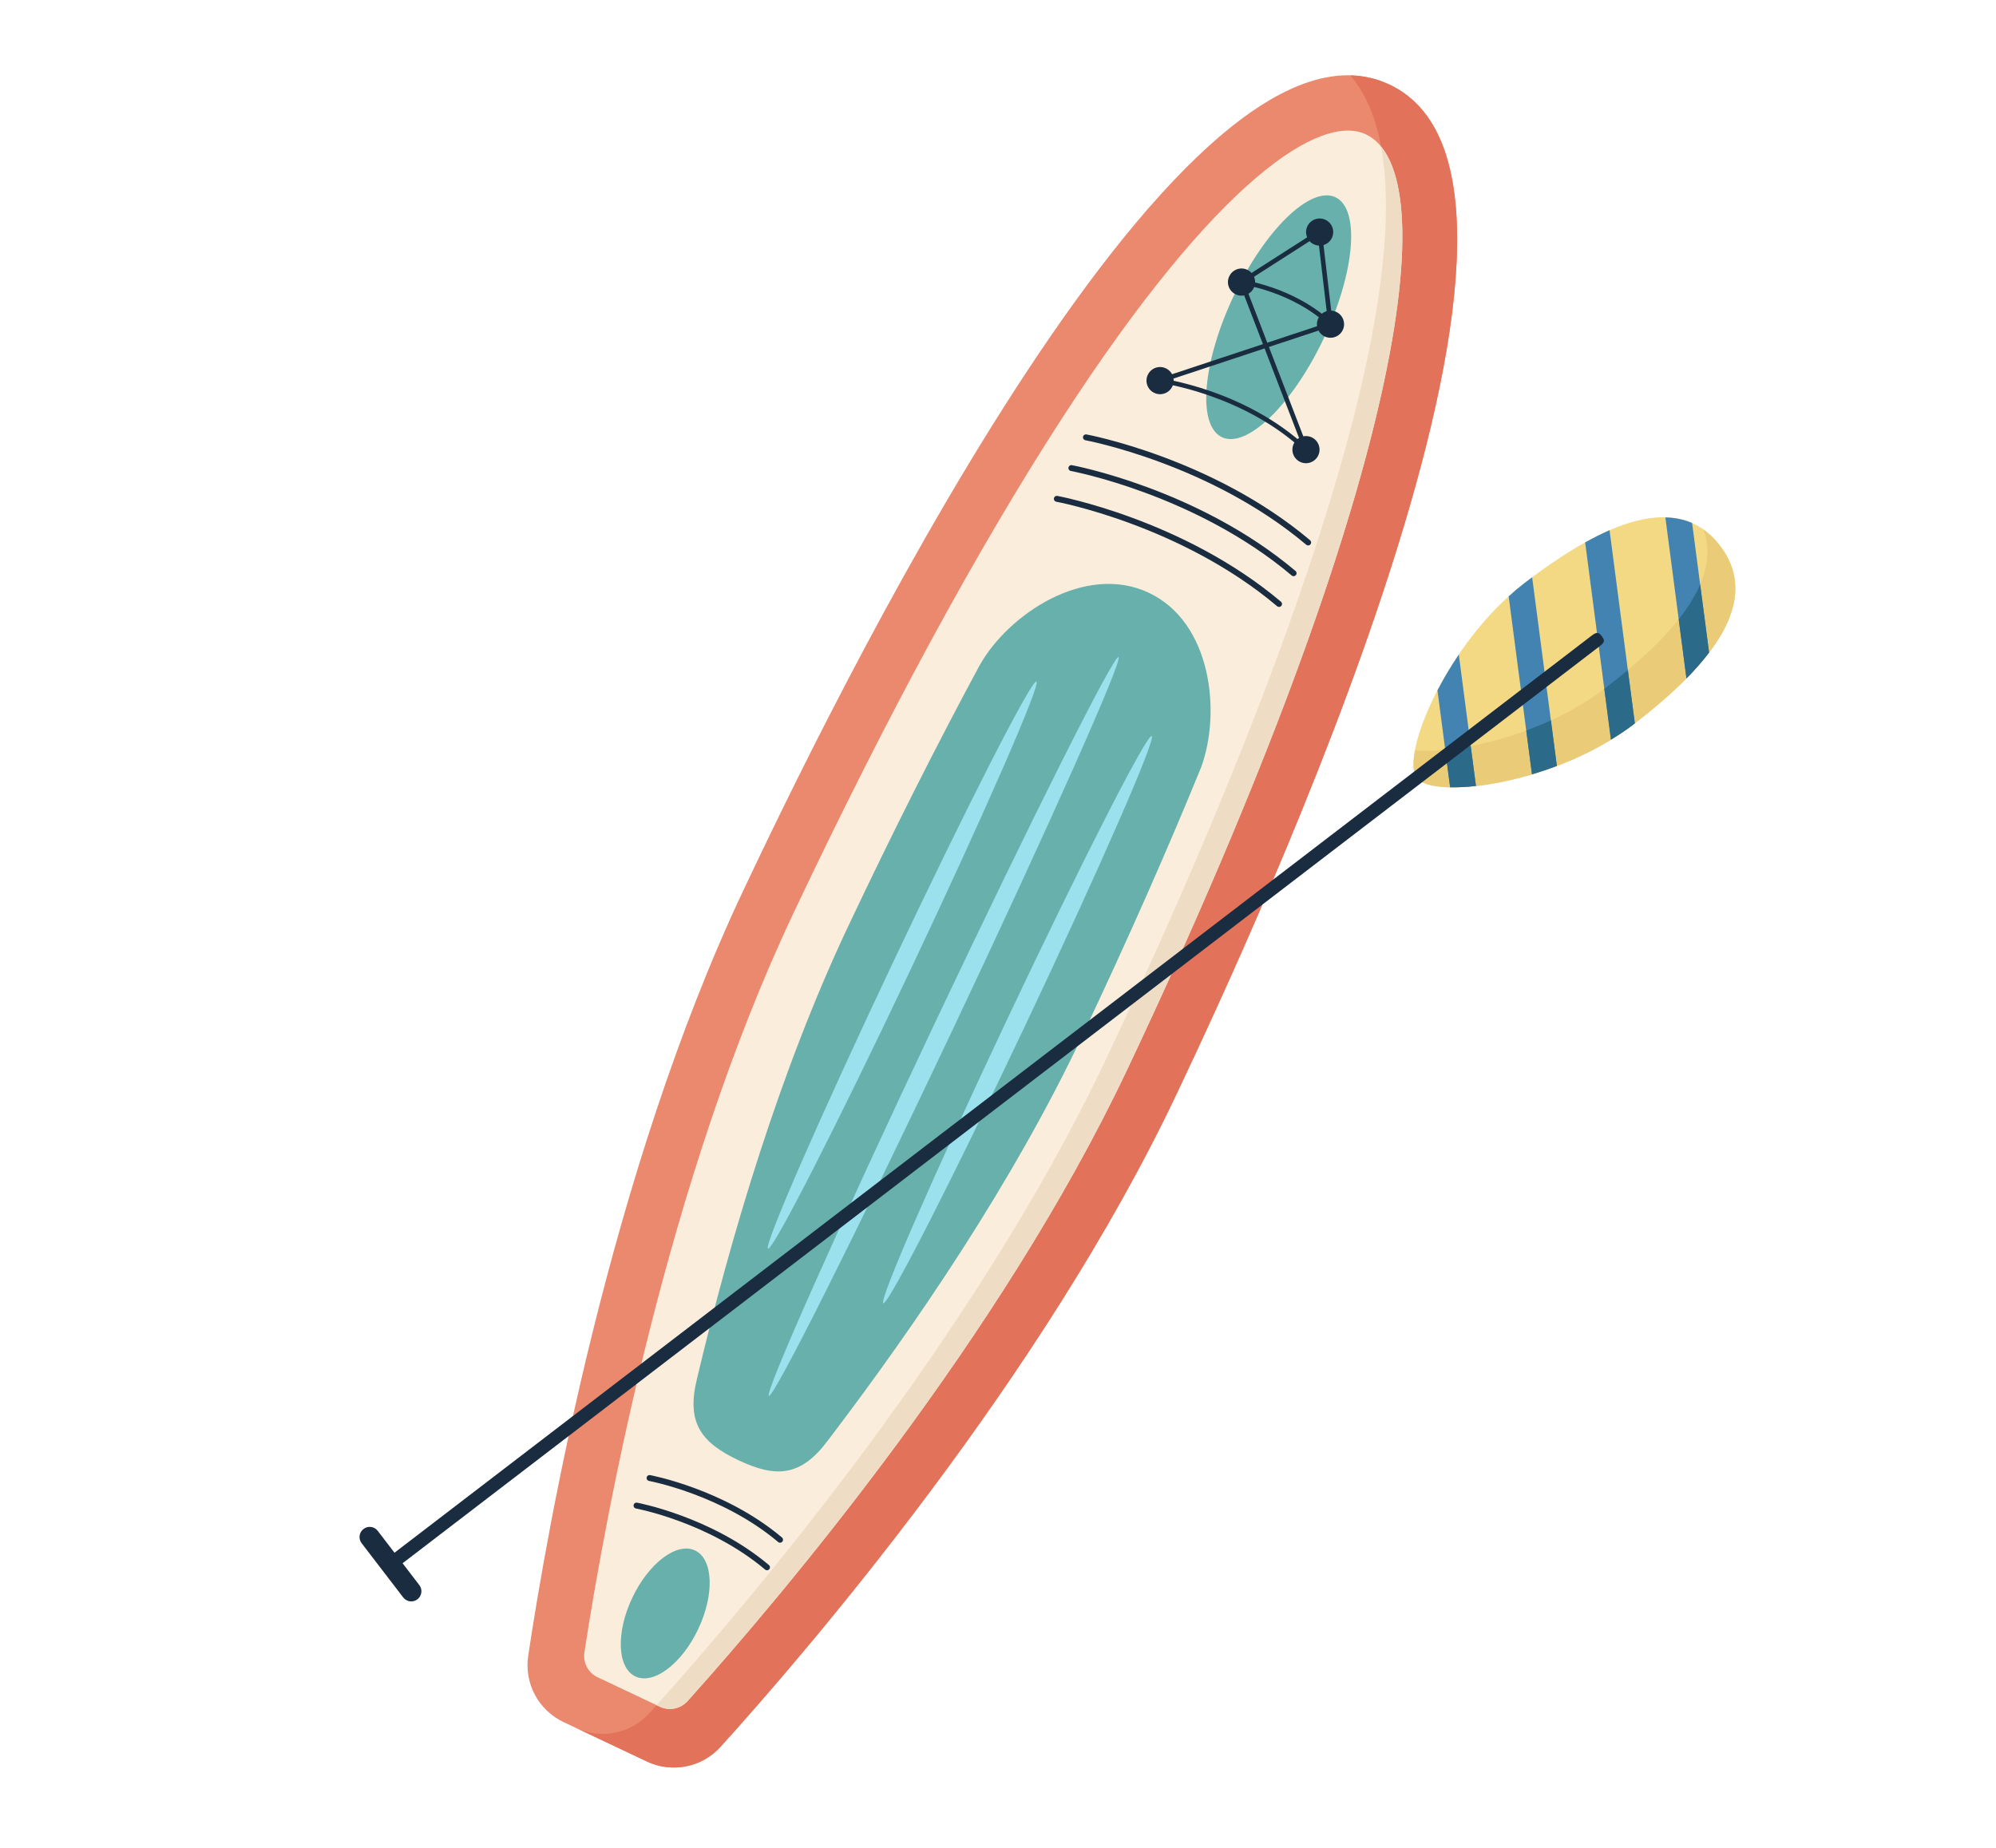 <?xml version="1.0" encoding="UTF-8"?> <svg xmlns="http://www.w3.org/2000/svg" width="636" height="589" viewBox="0 0 636 589" fill="none"><path d="M442.736 26.956C510.579 59.057 398.857 298.004 374.955 348.556C332.043 439.261 256.765 526.653 229.591 556.696C223.651 563.261 214.129 565.17 206.139 561.379L179.557 548.801C171.553 545.015 166.993 536.451 168.304 527.699C174.316 487.63 194.152 374.015 237.065 283.31C260.987 232.768 374.913 -5.136 442.736 26.956Z" fill="#EA896E"></path><path d="M442.736 26.956C438.726 25.066 434.546 24.141 430.255 24.028C474.986 75.933 374.792 290.261 352.285 337.821C309.372 428.527 234.095 515.918 206.92 545.962C200.981 552.527 191.459 554.436 183.468 550.645L206.133 561.365C214.138 565.15 223.66 563.241 229.585 556.682C256.755 526.624 332.032 439.232 374.95 348.541C398.872 297.999 510.573 59.042 442.731 26.941L442.736 26.956Z" fill="#E27259"></path><path d="M190.427 534.532C187.411 533.114 185.709 529.867 186.208 526.582C193.156 481.426 212.636 375.95 252.917 290.807C282.556 228.186 311.236 175.32 338.163 133.667C388.1 56.445 421.044 36.112 435.224 42.813C460.792 54.911 447.866 153.398 359.079 341.035C318.793 426.163 249.586 508.107 219.078 542.116C216.853 544.591 213.265 545.32 210.249 543.901L190.422 534.518L190.427 534.532Z" fill="#FAEDDC"></path><path d="M440.05 46.7C453.802 121.202 372.292 295.512 352.27 337.827C310.502 426.109 238.098 511.23 209.201 543.417L210.254 543.916C213.27 545.334 216.858 544.606 219.083 542.13C249.591 508.121 318.798 426.177 359.084 341.049C441.591 166.684 458.576 69.329 440.055 46.715L440.05 46.7Z" fill="#EFDCC5"></path><path d="M421.782 107.878C411.79 128.992 397.27 143.071 389.351 139.323C381.431 135.575 383.111 115.42 393.103 94.306C403.094 73.192 417.614 59.114 425.534 62.862C433.454 66.61 431.774 86.764 421.782 107.878Z" fill="#68B0AB"></path><path d="M222.479 519.163C217.232 530.25 208.272 537.012 202.467 534.264C196.662 531.517 196.209 520.302 201.456 509.214C206.703 498.127 215.663 491.366 221.468 494.113C227.273 496.86 227.726 508.075 222.479 519.163Z" fill="#68B0AB"></path><path d="M423.954 103.308L420.494 73.942L395.588 89.892" stroke="#192C40" stroke-width="1.457" stroke-miterlimit="10"></path><path d="M399.505 91.751C398.479 93.917 395.895 94.834 393.744 93.803C391.578 92.778 390.661 90.194 391.692 88.043C392.717 85.877 395.301 84.96 397.452 85.991C399.618 87.016 400.535 89.6 399.505 91.751Z" fill="#192C40"></path><path d="M373.55 123.152C372.525 125.317 369.941 126.234 367.79 125.204C365.624 124.178 364.707 121.594 365.738 119.443C366.763 117.278 369.347 116.36 371.498 117.391C373.664 118.416 374.581 121 373.55 123.152Z" fill="#192C40"></path><path d="M420.043 101.464C419.018 103.63 419.949 106.208 422.095 107.225C424.261 108.25 426.839 107.318 427.856 105.173C428.881 103.007 427.949 100.428 425.804 99.412C423.638 98.387 421.059 99.318 420.043 101.464Z" fill="#192C40"></path><path d="M416.583 72.098C415.558 74.264 416.489 76.843 418.635 77.859C420.801 78.884 423.379 77.953 424.395 75.807C425.421 73.641 424.489 71.062 422.343 70.046C420.178 69.021 417.599 69.953 416.583 72.098Z" fill="#192C40"></path><path d="M412.225 141.442C411.2 143.608 412.132 146.186 414.278 147.203C416.443 148.228 419.022 147.296 420.038 145.15C421.063 142.985 420.132 140.406 417.986 139.39C415.82 138.365 413.242 139.296 412.225 141.442Z" fill="#192C40"></path><path d="M369.634 121.293C369.634 121.293 396.435 124.782 416.136 143.287L395.588 89.893C395.588 89.893 411.943 92.02 423.954 103.309L369.634 121.293Z" stroke="#192C40" stroke-width="1.457" stroke-miterlimit="10"></path><path d="M202.818 479.81C202.818 479.81 226.204 484.144 244.395 499.479" stroke="#192C40" stroke-width="1.885" stroke-linecap="round" stroke-linejoin="round"></path><path d="M206.974 471.029C206.974 471.029 230.36 475.363 248.552 490.697" stroke="#192C40" stroke-width="1.885" stroke-linecap="round" stroke-linejoin="round"></path><path d="M346.022 139.376C346.022 139.376 385.855 146.755 416.826 172.883" stroke="#192C40" stroke-width="1.885" stroke-linecap="round" stroke-linejoin="round"></path><path d="M341.385 149.171C341.385 149.171 381.218 156.55 412.189 182.678" stroke="#192C40" stroke-width="1.885" stroke-linecap="round" stroke-linejoin="round"></path><path d="M336.748 158.967C336.748 158.967 376.581 166.346 407.552 192.473" stroke="#192C40" stroke-width="1.885" stroke-linecap="round" stroke-linejoin="round"></path><path d="M366.092 188.925C345.79 179.322 321.178 195.804 312.097 212.123C298.483 237.362 284.543 265.018 270.367 294.976C248.438 341.34 232.776 394.31 222.075 439.434C218.642 453.398 223.377 459.714 235.298 465.359C247.253 471.006 255.146 470.648 263.788 459.069C291.88 422.19 322.885 376.543 344.806 330.199C359.834 298.451 372.331 269.996 382.717 244.549C389.147 227.088 386.077 198.382 366.097 188.94L366.092 188.925Z" fill="#68B0AB"></path><path d="M303.424 328.428C272.65 393.453 246.492 445.588 244.984 444.879C243.476 444.17 267.192 390.881 297.966 325.856C328.74 260.832 354.899 208.696 356.407 209.405C357.915 210.115 334.199 263.404 303.424 328.428Z" fill="#9AE1ED"></path><path d="M326.952 326.228C303.337 376.132 282.969 416.03 281.456 415.307C279.948 414.597 297.873 373.546 321.488 323.642C345.103 273.737 365.471 233.839 366.984 234.563C368.492 235.272 350.567 276.324 326.952 326.228Z" fill="#9AE1ED"></path><path d="M284.756 306.261C261.141 356.165 243.216 397.217 244.723 397.926C246.231 398.635 266.605 358.752 290.22 308.847C313.834 258.943 331.76 217.891 330.252 217.182C328.744 216.473 308.371 256.357 284.756 306.261Z" fill="#9AE1ED"></path><path d="M548.071 173.897C534.54 156.242 510.805 166.625 485.826 185.769C460.857 204.893 446.138 241.008 451.442 247.936C456.746 254.864 495.446 250.056 520.41 230.918C545.379 211.794 561.587 191.558 548.057 173.903L548.071 173.897Z" fill="#F4D984"></path><path d="M548.071 173.897C546.437 171.774 544.665 170.078 542.763 168.743C548.657 184.775 533.477 202.45 511.508 219.29C492.223 234.059 464.817 240.262 450.871 239.153C450.118 243.22 450.239 246.36 451.442 247.936C456.746 254.864 495.446 250.056 520.41 230.918C545.379 211.793 561.587 191.558 548.057 173.902L548.071 173.897Z" fill="#EACC78"></path><path d="M537.367 216.2C540.08 213.446 542.481 210.693 544.57 207.939L539.168 166.684C536.525 165.522 533.662 164.967 530.648 164.893L537.367 216.2Z" fill="#4283B2"></path><path d="M544.575 207.954C542.486 210.707 540.085 213.461 537.372 216.214L534.9 197.349C537.832 193.629 540.165 189.932 541.734 186.254L544.575 207.954Z" fill="#2B6A89"></path><path d="M505.09 172.861L513.311 235.71C515.765 234.217 518.153 232.634 520.425 230.912C520.591 230.785 520.758 230.658 520.919 230.517L512.865 168.969C510.33 170.065 507.735 171.397 505.09 172.861Z" fill="#4283B2"></path><path d="M511.198 219.519C511.298 219.433 511.417 219.356 511.522 219.285C514.008 217.386 516.4 215.456 518.695 213.53L520.919 230.517C520.753 230.644 520.586 230.771 520.425 230.912C518.158 232.648 515.765 234.217 513.311 235.71L511.198 219.519Z" fill="#2B6A89"></path><path d="M496.072 244.082L488.203 183.976C487.403 184.566 486.625 185.131 485.835 185.749C484.083 187.099 482.383 188.545 480.719 190.043L488.143 246.751C490.76 245.97 493.418 245.075 496.067 244.068L496.072 244.082Z" fill="#4283B2"></path><path d="M496.072 244.082C493.408 245.094 490.765 245.984 488.148 246.766L486.327 232.797C488.959 231.83 491.581 230.751 494.181 229.565L496.077 244.097L496.072 244.082Z" fill="#2B6A89"></path><path d="M458.029 220.013L462.071 250.872C464.534 250.918 467.293 250.79 470.304 250.454L464.829 208.602C462.247 212.423 459.981 216.26 458.039 219.993L458.029 220.013Z" fill="#4283B2"></path><path d="M462.062 250.891L460.494 238.947C463.044 238.698 465.771 238.303 468.619 237.748L470.28 250.479C467.269 250.815 464.51 250.943 462.048 250.896L462.062 250.891Z" fill="#2B6A89"></path><path d="M133.612 505.154L128.278 498.188L509.768 205.899C511.43 204.615 511.338 204.009 510.389 202.766C509.44 201.523 508.872 201.272 507.19 202.547L125.7 494.836L120.366 487.87C119.284 486.446 117.249 486.177 115.83 487.273C114.406 488.354 114.137 490.389 115.233 491.808L128.474 509.078C129.556 510.502 131.591 510.771 133.01 509.675C134.434 508.593 134.703 506.558 133.607 505.139L133.612 505.154Z" fill="#192C40"></path></svg> 